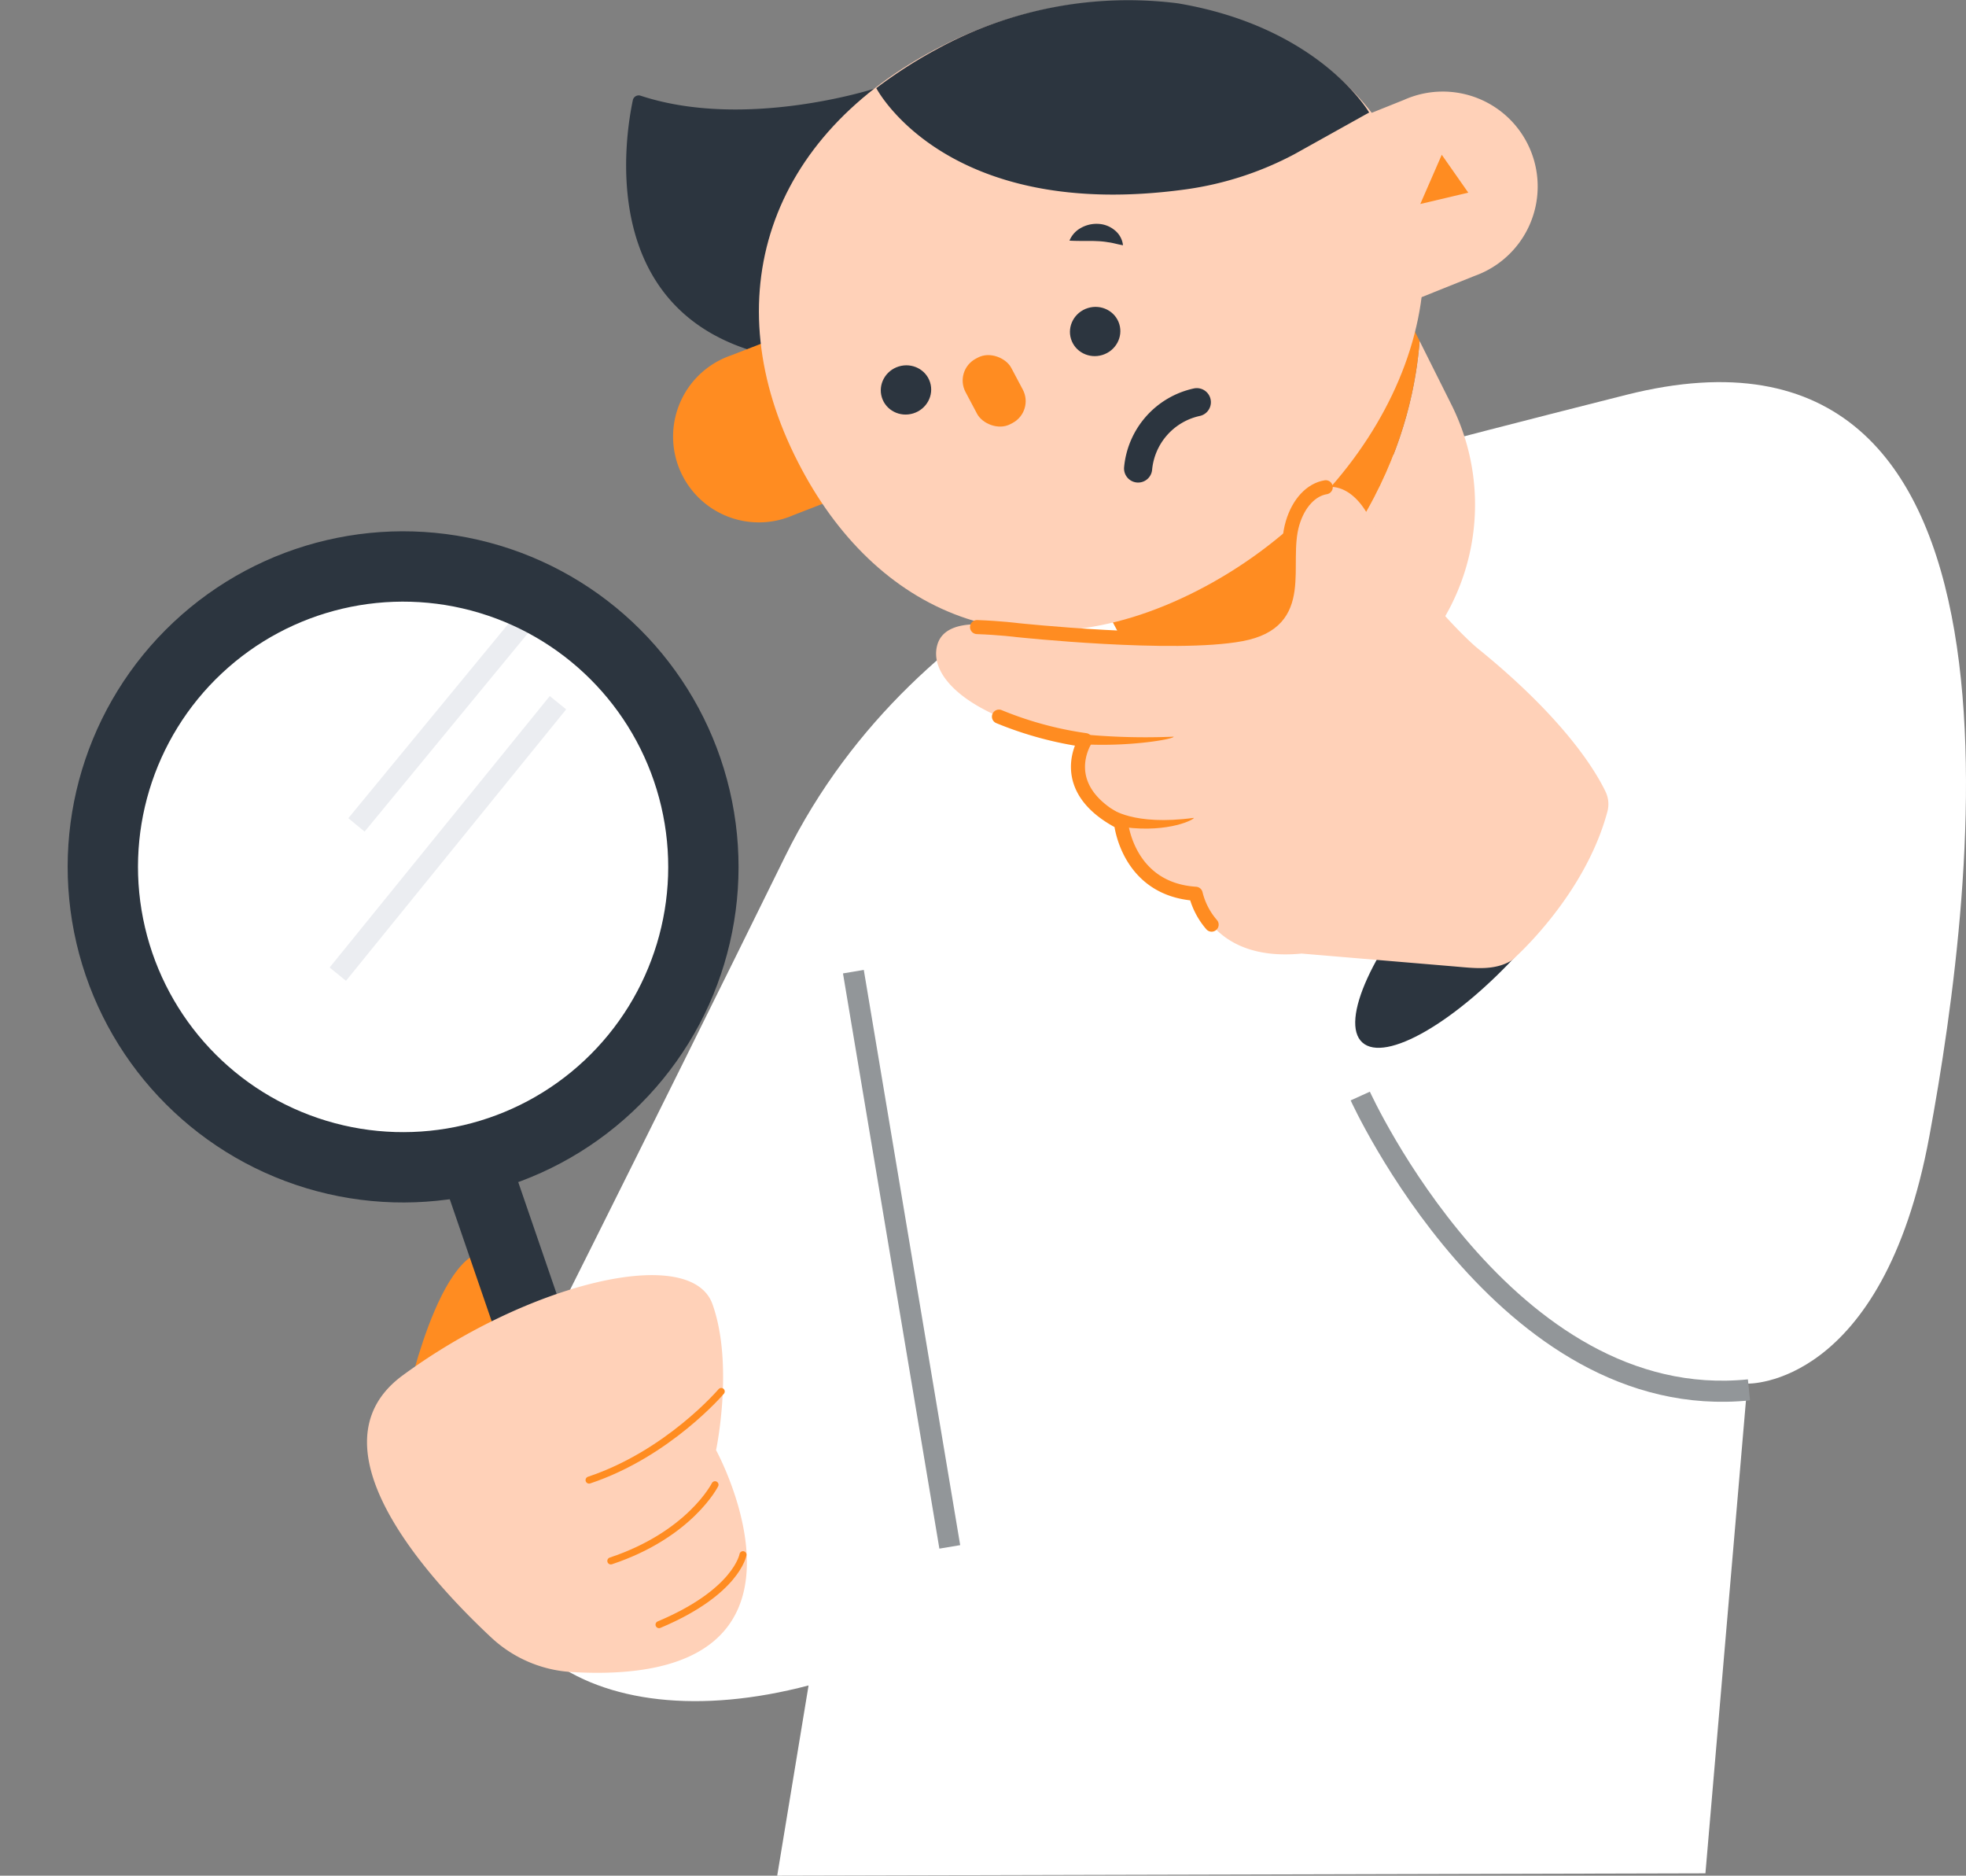 <svg xmlns="http://www.w3.org/2000/svg" viewBox="0 0 279.552 266.648">
  <rect x="0" y="0" width="279.552" height="266.648" fill="#808080" stroke="none"/>
  <g id="middle" transform="translate(-131.642 -190.007)">
    <ellipse id="Ellipse_166" data-name="Ellipse 166" cx="43.443" cy="43.428" rx="43.443" ry="43.428" transform="translate(146.646 272.662)" fill="#fff"/>
    <path id="Path_303" data-name="Path 303" d="M189.566,388.848s5.749-26.521,14.15-19.67S201.948,395.257,189.566,388.848Z" transform="translate(-0.029 -0.152)" fill="#ff8c21"/>
    <g id="Group_361" data-name="Group 361" transform="translate(179.676 277.307)">
      <line id="Line_33" data-name="Line 33" y1="29.97" x2="24.674" transform="translate(2.653)" fill="none" stroke="#ebedf1" stroke-miterlimit="10" stroke-width="3"/>
      <line id="Line_34" data-name="Line 34" y1="38.589" x2="31.307" transform="translate(0 12.597)" fill="none" stroke="#ebedf1" stroke-miterlimit="10" stroke-width="3"/>
    </g>
    <path id="Path_304" data-name="Path 304" d="M304.536,262.1S262.53,272.713,243.3,311.831s-40.237,80.889-40.237,80.889c-9.948,30.5,12.6,45.085,43.586,36.939L242.19,456.7l131.988-.332,5.969-69.617s19.234.662,25.867-35.141S423.258,230.942,362.9,246.191,304.536,262.1,304.536,262.1Z" transform="translate(-0.035 -0.047)" fill="#fff"/>
    <line id="Line_35" data-name="Line 35" x2="13.707" y2="81.773" transform="translate(252.988 328.139)" fill="none" stroke="#929699" stroke-miterlimit="10" stroke-width="3"/>
    <g id="Group_372" data-name="Group 372" transform="translate(220.671 190.007)">
      <g id="Group_362" data-name="Group 362" transform="translate(62.605 42.214)">
        <path id="Path_305" data-name="Path 305" d="M338.111,247.576l-4.527-9.051c-.857,11.507-6.577,35.02-37.055,52.375l5.093,9.6a7.815,7.815,0,0,0,12.428,1.864l18.106-18.1A31.774,31.774,0,0,0,338.111,247.576Z" transform="translate(-283.361 -232.263)" fill="#ffd1b8"/>
        <path id="Path_306" data-name="Path 306" d="M333.577,238.52l-3.132-6.262-47.091,33.814,12.512,23.585.657,1.238C327,273.54,332.721,250.027,333.577,238.52Z" transform="translate(-283.354 -232.258)" fill="#ff8c21"/>
      </g>
      <g id="Group_371" data-name="Group 371">
        <path id="Path_307" data-name="Path 307" d="M256.289,202.541s-18.442,6.048-33.5,1.086a.856.856,0,0,0-1.116.626c-1.079,5.134-5.139,29.891,18.349,36.032l12.3-21.267Z" transform="translate(-220.717 -190.018)" fill="#2c353f"/>
        <g id="Group_370" data-name="Group 370" transform="translate(6.715 0.135)">
          <g id="Group_367" data-name="Group 367">
            <g id="Group_364" data-name="Group 364" transform="translate(0 46.773)">
              <g id="Group_363" data-name="Group 363">
                <path id="Path_308" data-name="Path 308" d="M244.893,236.98l-9.245,3.587a12.2,12.2,0,1,0,8.824,22.727l9.244-3.587S245.288,236.087,244.893,236.98Z" transform="translate(-227.435 -236.955)" fill="#ff8c21"/>
              </g>
            </g>
            <path id="Path_309" data-name="Path 309" d="M330.5,211.946c-10.858-21.259-39.911-28.155-64.89-15.4s-32.353,36.01-20.415,59.216c10.858,21.258,31.729,30.984,56.708,18.233S341.359,233.2,330.5,211.946Z" transform="translate(-227.441 -190.142)" fill="#ffd1b8"/>
            <g id="Group_366" data-name="Group 366" transform="translate(93.658 13.016)">
              <g id="Group_365" data-name="Group 365">
                <path id="Path_310" data-name="Path 310" d="M321.2,208.3l10.179-4.083a13.492,13.492,0,1,1,10.042,25.023l-10.179,4.082S320.21,207.878,321.2,208.3Z" transform="translate(-321.141 -203.17)" fill="#ffd1b8"/>
              </g>
            </g>
            <path id="Path_311" data-name="Path 311" d="M336.753,212.028l3.77,5.384-6.822,1.615Z" transform="translate(-227.489 -190.161)" fill="#ff8c21"/>
          </g>
          <g id="Group_369" data-name="Group 369" transform="translate(28.618 42.597)">
            <g id="Group_368" data-name="Group 368" transform="translate(0 0)">
              <ellipse id="Ellipse_82" data-name="Ellipse 82" cx="3.594" cy="3.493" rx="3.594" ry="3.493" transform="matrix(0.955, -0.295, 0.295, 0.955, 0, 10.426)" fill="#2c353f"/>
              <ellipse id="Ellipse_83" data-name="Ellipse 83" cx="3.594" cy="3.493" rx="3.594" ry="3.493" transform="matrix(0.955, -0.295, 0.295, 0.955, 26.898, 2.119)" fill="#2c353f"/>
            </g>
            <rect id="Rectangle_202" data-name="Rectangle 202" width="7.356" height="10.522" rx="3.507" transform="translate(11.288 9.906) rotate(-27.945)" fill="#ff8c21"/>
            <path id="Path_312" data-name="Path 312" d="M293.556,256.655a10.656,10.656,0,0,1,8.348-9.422" transform="translate(-256.087 -232.788)" fill="none" stroke="#2c353f" stroke-linecap="round" stroke-linejoin="round" stroke-width="4"/>
          </g>
        </g>
        <path id="Path_313" data-name="Path 313" d="M256.307,202.53s9.857,19.124,44.09,14.386a46.429,46.429,0,0,0,15.4-5.009L326.39,206s-7-12.114-27.179-15.515l-.245-.033a56.651,56.651,0,0,0-34.012,6.527A66.73,66.73,0,0,0,256.307,202.53Z" transform="translate(-220.735 -190.007)" fill="#2c353f"/>
      </g>
    </g>
    <g id="Group_373" data-name="Group 373" transform="translate(137.65 261.945)">
      <ellipse id="Ellipse_84" data-name="Ellipse 84" cx="42.697" cy="42.708" rx="42.697" ry="42.708" transform="translate(0 19.453) rotate(-13.181)" fill="none" stroke="#2c353f" stroke-miterlimit="10" stroke-width="10"/>
      <line id="Line_36" data-name="Line 36" x2="19.898" y2="57.904" transform="translate(61.836 94.483)" fill="none" stroke="#2c353f" stroke-linecap="round" stroke-miterlimit="10" stroke-width="10"/>
    </g>
    <path id="Path_314" data-name="Path 314" d="M212.869,427.854a18.3,18.3,0,0,1-11.389-4.941c-9.008-8.428-26.183-27.219-12.55-37.228,17.926-13.162,40.974-18.73,44.047-10.124s.512,20.754.512,20.754S252.017,430.192,212.869,427.854Z" transform="translate(-0.026 -0.155)" fill="#ffd1b8"/>
    <path id="Path_328" data-name="Path 328" d="M380.432,387.724c-34.71,3.536-55.271-41.771-55.271-41.771" transform="translate(-0.099 -0.133)" fill="none" stroke="#929699" stroke-miterlimit="10" stroke-width="3"/>
    <ellipse id="Ellipse_87" data-name="Ellipse 87" cx="24.696" cy="7.918" rx="24.696" ry="7.918" transform="translate(319.49 332.881) rotate(-47.772)" fill="#2c353f"/>
    <g id="Group_389" data-name="Group 389" transform="translate(264.751 259.22)">
      <path id="Path_329" data-name="Path 329" d="M341.69,282.129s-6.747-5.612-15.4-18.751c-3.509-6.368-9.074-4.783-10.8,1.1s2.29,13.958-7.273,15.751-31.911-.59-31.911-.59-9.879-2.86-11.309,2.077,5.641,11.169,21.046,13.57c0,0-4.489,6.783,5.057,11.713,0,0,.885,9.485,10.624,10.128,0,0,1.829,9.779,15.062,8.5l21.631,1.821c2.919.246,5.76.663,8.265-.855,0,0,10.341-8.948,13.6-21.189a4.092,4.092,0,0,0-.289-2.825C358.542,299.562,354.036,292.1,341.69,282.129Z" transform="translate(-264.819 -259.28)" fill="#ffd1b8"/>
      <path id="Path_330" data-name="Path 330" d="M273.761,291.97a50.882,50.882,0,0,0,12.29,3.342s-4.489,6.783,5.057,11.713c0,0,.885,9.485,10.624,10.128A10.5,10.5,0,0,0,304,321.542" transform="translate(-264.824 -259.308)" fill="none" stroke="#ff8c21" stroke-linecap="round" stroke-linejoin="round" stroke-width="2"/>
      <path id="Path_331" data-name="Path 331" d="M320.225,259.334c-2.045.336-3.867,2.2-4.729,5.143-1.724,5.882,2.29,13.958-7.273,15.751s-31.911-.59-31.911-.59-2.289-.3-5.67-.426" transform="translate(-264.822 -259.28)" fill="none" stroke="#ff8c21" stroke-linecap="round" stroke-linejoin="round" stroke-width="2"/>
      <path id="Path_332" data-name="Path 332" d="M285.013,294.422a94.354,94.354,0,0,0,13.593.4c.033.373-6.888,1.55-13.751,1.023Z" transform="translate(-264.83 -259.31)" fill="#ff8c21"/>
      <path id="Path_333" data-name="Path 333" d="M289.743,305.064s3.094,2.474,11.725,1.311c.156.185-3.474,2.123-9.735,1.344C291.733,307.719,289.917,306.127,289.743,305.064Z" transform="translate(-264.832 -259.319)" fill="#ff8c21"/>
    </g>
    <path id="Path_334" data-name="Path 334" d="M283.791,224.245a3.625,3.625,0,0,1,1.611-1.8,4.491,4.491,0,0,1,2.422-.587,3.924,3.924,0,0,1,2.4.905A3.164,3.164,0,0,1,291.4,224.9c-.877-.151-1.485-.359-2.088-.423a11.113,11.113,0,0,0-1.613-.165C286.631,224.25,285.483,224.332,283.791,224.245Z" transform="translate(-0.078 -0.027)" fill="#2c353f"/>
    <g id="Group_782" data-name="Group 782" transform="translate(215.404 387.818)">
      <path id="Path_315" data-name="Path 315" d="M234.238,383.336s-7.516,8.84-18.791,12.6" transform="translate(-215.447 -383.336)" fill="none" stroke="#ff8c21" stroke-linecap="round" stroke-miterlimit="10" stroke-width="1"/>
      <path id="Path_316" data-name="Path 316" d="M233.356,396.607s-3.538,7.073-14.813,10.83" transform="translate(-215.449 -383.347)" fill="none" stroke="#ff8c21" stroke-linecap="round" stroke-miterlimit="10" stroke-width="1"/>
      <path id="Path_317" data-name="Path 317" d="M237.339,406.561s-.885,5.3-11.939,9.945" transform="translate(-215.452 -383.356)" fill="none" stroke="#ff8c21" stroke-linecap="round" stroke-miterlimit="10" stroke-width="1"/>
    </g>
  </g>
</svg>
